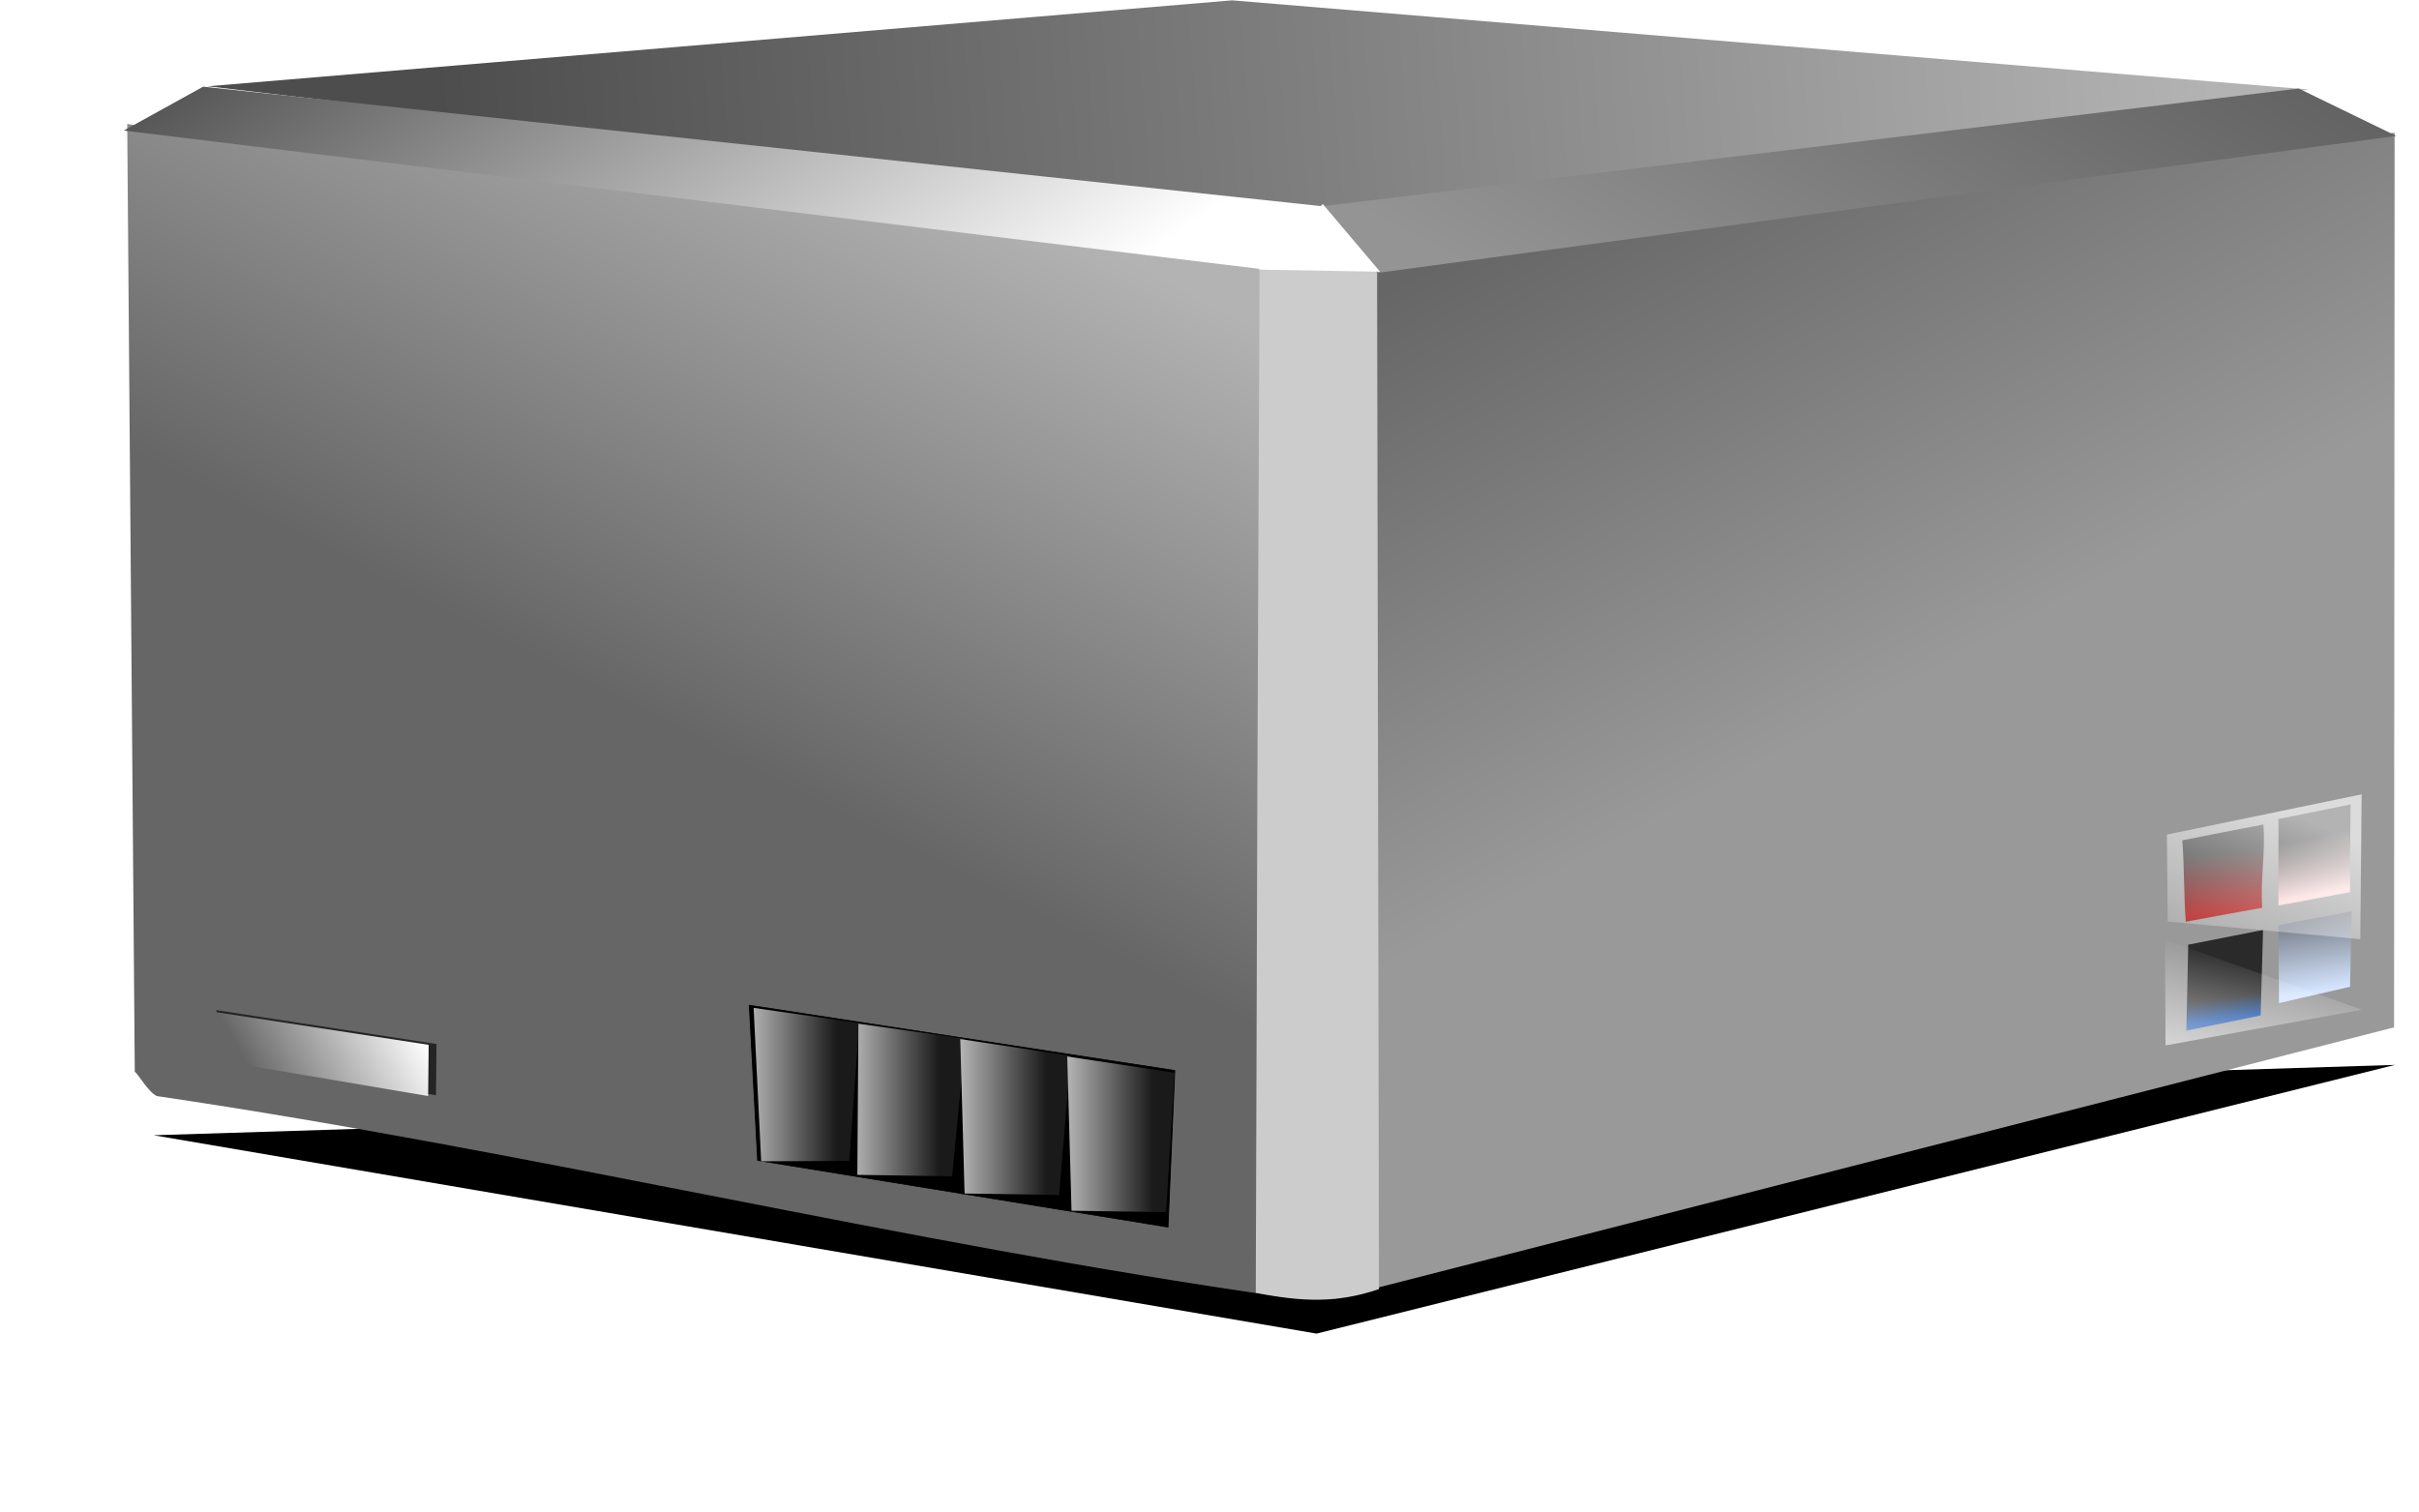 <?xml version="1.0" encoding="UTF-8" standalone="no"?>
<!-- Created with Inkscape (http://www.inkscape.org/) -->
<svg
    xmlns:inkscape="http://www.inkscape.org/namespaces/inkscape"
    xmlns:rdf="http://www.w3.org/1999/02/22-rdf-syntax-ns#"
    xmlns="http://www.w3.org/2000/svg"
    xmlns:sodipodi="http://sodipodi.sourceforge.net/DTD/sodipodi-0.dtd"
    xmlns:cc="http://creativecommons.org/ns#"
    xmlns:xlink="http://www.w3.org/1999/xlink"
    xmlns:dc="http://purl.org/dc/elements/1.1/"
    xmlns:svg="http://www.w3.org/2000/svg"
    xmlns:ns1="http://sozi.baierouge.fr"
    id="svg10126"
    sodipodi:docname="server.svg"
    viewBox="0 0 162 101.31"
    sodipodi:version="0.32"
    version="1.0"
    inkscape:output_extension="org.inkscape.output.svg.inkscape"
    inkscape:version="0.45+devel"
  >
  <defs
      id="defs10128"
    >
    <linearGradient
        id="linearGradient9004"
        y2="98.266"
        xlink:href="#linearGradient3745"
        gradientUnits="userSpaceOnUse"
        x2="37.84"
        gradientTransform="matrix(.789 0 0 .336 233.57 186.19)"
        y1="98.266"
        x1="43.828"
        inkscape:collect="always"
    />
    <linearGradient
        id="linearGradient9002"
        y2="98.266"
        xlink:href="#linearGradient3745"
        gradientUnits="userSpaceOnUse"
        x2="37.84"
        gradientTransform="matrix(.789 0 0 .336 229.61 185.35)"
        y1="98.266"
        x1="43.828"
        inkscape:collect="always"
    />
    <linearGradient
        id="linearGradient9000"
        y2="98.266"
        xlink:href="#linearGradient3745"
        gradientUnits="userSpaceOnUse"
        x2="37.84"
        gradientTransform="matrix(.789 0 0 .336 225.65 184.44)"
        y1="98.266"
        x1="43.828"
        inkscape:collect="always"
    />
    <linearGradient
        id="linearGradient3745"
        inkscape:collect="always"
      >
      <stop
          id="stop3747"
          style="stop-color:#1a1a1a"
          offset="0"
      />
      <stop
          id="stop3749"
          style="stop-color:#ffffff"
          offset="1"
      />
    </linearGradient
    >
    <linearGradient
        id="linearGradient8998"
        y2="98.266"
        xlink:href="#linearGradient3745"
        gradientUnits="userSpaceOnUse"
        x2="37.84"
        gradientTransform="matrix(.789 0 0 .336 221.84 183.7)"
        y1="98.266"
        x1="43.828"
        inkscape:collect="always"
    />
    <linearGradient
        id="linearGradient8996"
        y2="82.286"
        gradientUnits="userSpaceOnUse"
        x2="80.776"
        gradientTransform="matrix(.305 0 .009 .196 283.52 193.48)"
        y1="104.48"
        x1="71.012"
        inkscape:collect="always"
      >
      <stop
          id="stop3641"
          style="stop-color:#ffffff"
          offset="0"
      />
      <stop
          id="stop3643"
          style="stop-color:#ffffff;stop-opacity:0"
          offset="1"
      />
    </linearGradient
    >
    <linearGradient
        id="linearGradient8994"
        y2="84.616"
        gradientUnits="userSpaceOnUse"
        x2="73.988"
        gradientTransform="matrix(.264 0 .008 .196 283.96 194.63)"
        y1="45.248"
        x1="103.55"
        inkscape:collect="always"
      >
      <stop
          id="stop3622"
          style="stop-color:#ffffff"
          offset="0"
      />
      <stop
          id="stop3624"
          style="stop-color:#ffffff;stop-opacity:0"
          offset="1"
      />
    </linearGradient
    >
    <linearGradient
        id="linearGradient8992"
        y2="223.16"
        gradientUnits="userSpaceOnUse"
        x2="420.63"
        gradientTransform="matrix(.155 0 .005 .066 239.61 191.99)"
        y1="292.62"
        x1="454.59"
        inkscape:collect="always"
      >
      <stop
          id="stop3524"
          style="stop-color:#d5e5ff"
          offset="0"
      />
      <stop
          id="stop3526"
          style="stop-color:#3f3f3f"
          offset="1"
      />
    </linearGradient
    >
    <linearGradient
        id="linearGradient8990"
        y2="335.07"
        gradientUnits="userSpaceOnUse"
        x2="363.59"
        gradientTransform="matrix(.155 0 .005 .066 249.88 189.56)"
        y1="348.96"
        x1="369.69"
        inkscape:collect="always"
      >
      <stop
          id="stop3500"
          style="stop-color:#0044aa"
          offset="0"
      />
      <stop
          id="stop3502"
          style="stop-color:#2a2a2a"
          offset="1"
      />
    </linearGradient
    >
    <linearGradient
        id="linearGradient8988"
        y2="187.65"
        gradientUnits="userSpaceOnUse"
        x2="442.24"
        gradientTransform="matrix(.155 0 .005 .066 239.61 191.99)"
        y1="218.53"
        x1="460.77"
        inkscape:collect="always"
      >
      <stop
          id="stop3492"
          style="stop-color:#ffd5d5"
          offset="0"
      />
      <stop
          id="stop3494"
          style="stop-color:#232323"
          offset="1"
      />
    </linearGradient
    >
    <linearGradient
        id="linearGradient8986"
        y2="234.84"
        gradientUnits="userSpaceOnUse"
        x2="350.03"
        gradientTransform="matrix(.155 0 .005 .066 250.27 189.33)"
        y1="275.13"
        x1="362.17"
        inkscape:collect="always"
      >
      <stop
          id="stop3468"
          style="stop-color:#aa0000"
          offset="0"
      />
      <stop
          id="stop3470"
          style="stop-color:#1a1a1a"
          offset="1"
      />
    </linearGradient
    >
    <linearGradient
        id="linearGradient8984"
        y2="293.92"
        gradientUnits="userSpaceOnUse"
        x2="226.06"
        gradientTransform="matrix(.307 0 0 .131 171.94 175.6)"
        y1="297.88"
        x1="203.57"
        inkscape:collect="always"
      >
      <stop
          id="stop3306"
          style="stop-color:#666666"
          offset="0"
      />
      <stop
          id="stop3308"
          style="stop-color:#ffffff"
          offset="1"
      />
    </linearGradient
    >
    <linearGradient
        id="linearGradient8982"
        y2="207.69"
        gradientUnits="userSpaceOnUse"
        x2="345.09"
        gradientTransform="matrix(.307 0 0 .131 170.85 146.79)"
        y1="137.17"
        x1="462.05"
        inkscape:collect="always"
      >
      <stop
          id="stop3294"
          style="stop-color:#5d5d5d"
          offset="0"
      />
      <stop
          id="stop3296"
          style="stop-color:#949494"
          offset="1"
      />
    </linearGradient
    >
    <linearGradient
        id="linearGradient8980"
        y2="205.2"
        gradientUnits="userSpaceOnUse"
        x2="321.86"
        gradientTransform="matrix(.307 0 0 .131 170.7 147.14)"
        y1="146.3"
        x1="195.77"
        inkscape:collect="always"
      >
      <stop
          id="stop15368"
          style="stop-color:#4d4d4d"
          offset="0"
      />
      <stop
          id="stop15370"
          style="stop-color:#ffffff"
          offset="1"
      />
    </linearGradient
    >
    <linearGradient
        id="linearGradient8978"
        y2="288.5"
        gradientUnits="userSpaceOnUse"
        x2="462.61"
        gradientTransform="matrix(.307 0 0 .131 170.85 146.79)"
        y1="221.63"
        x1="351.13"
        inkscape:collect="always"
      >
      <stop
          id="stop18949"
          style="stop-color:#666666"
          offset="0"
      />
      <stop
          id="stop18951"
          style="stop-color:#999999"
          offset="1"
      />
    </linearGradient
    >
    <linearGradient
        id="linearGradient8976"
        y2="130.13"
        gradientUnits="userSpaceOnUse"
        x2="450.36"
        gradientTransform="matrix(.288 0 0 .093 177.53 151.9)"
        y1="134.59"
        x1="221.84"
        inkscape:collect="always"
      >
      <stop
          id="stop18961"
          style="stop-color:#4d4d4d"
          offset="0"
      />
      <stop
          id="stop18963"
          style="stop-color:#b3b3b3"
          offset="1"
      />
    </linearGradient
    >
    <linearGradient
        id="linearGradient8974"
        y2="228.23"
        gradientUnits="userSpaceOnUse"
        x2="318.82"
        gradientTransform="matrix(.307 0 0 .131 170.85 146.79)"
        y1="302.92"
        x1="200.66"
        inkscape:collect="always"
      >
      <stop
          id="stop18955"
          style="stop-color:#666666"
          offset="0"
      />
      <stop
          id="stop18957"
          style="stop-color:#b3b3b3"
          offset="1"
      />
    </linearGradient
    >
    <filter
        id="filter19067"
        height="1.44"
        width="1.069"
        y="-0.22"
        x="-.035"
        inkscape:collect="always"
      >
      <feGaussianBlur
          id="feGaussianBlur19069"
          stdDeviation="1.201"
          inkscape:collect="always"
      />
    </filter
    >
  </defs
  >
  <sodipodi:namedview
      id="base"
      bordercolor="#666666"
      inkscape:pageshadow="2"
      inkscape:window-y="68"
      pagecolor="#ffffff"
      inkscape:window-height="687"
      inkscape:zoom="1.5204"
      inkscape:window-x="24"
      borderopacity="1.0"
      inkscape:current-layer="layer1"
      inkscape:cx="107.14286"
      inkscape:cy="70"
      inkscape:window-width="640"
      inkscape:pageopacity="0.0"
      inkscape:document-units="px"
  />
  <g
      id="layer1"
      inkscape:label="Livello 1"
      inkscape:groupmode="layer"
      transform="translate(-244.71 -201.71)"
    >
    <g
        id="g8922"
        transform="matrix(1.809 0 0 1.374 -163.13 -22.312)"
      >
      <path
          id="path8924"
          style="filter:url(#filter19067);fill-rule:evenodd;fill:#000000"
          d="m231.14 218.39l43.05 9.67 39.92-13.1-82.97 3.43z"
      />
      <path
          id="path8926"
          style="fill:none"
          d="m226.15 232.77l10.57-18.29 1.44 0.12-1.39-1.37 0.24-45.7 1.97-1.84 61.58 0.29 2.11 1.86 0.14 45.09-0.7 1.4 1.27 0.15 11.41 18.29 0.28 1.71-1.26 0.66-4.94 1.51-75.96 0.15-6.48-1.54-0.93-1.24 0.65-1.25z"
      />
      <path
          id="path8928"
          sodipodi:nodetypes="cccccc"
          style="fill:url(#linearGradient8974)"
          d="m230.16 169.09l0.28 46.2c0.14 0.14 0.51 1.01 0.82 1.19 13.94 2.71 27.66 7.17 41.6 9.78 0.05-6.93 0.27-43.13 0.31-50.05l-43.01-7.12z"
      />
      <path
          id="path8930"
          sodipodi:nodetypes="ccccc"
          style="fill:url(#linearGradient8976)"
          d="m233.14 167.25l41.09 6.38 36.71-6.22-39.88-4.35-37.92 4.19z"
      />
      <path
          id="path8932"
          sodipodi:nodetypes="ccccc"
          style="fill:url(#linearGradient8978)"
          d="m273.75 174.46l1.1 51.9 39.23-13.23 0.02-43.61-40.35 4.94z"
      />
      <path
          id="path8934"
          sodipodi:nodetypes="ccccccc"
          style="fill:url(#linearGradient8980)"
          d="m232.97 167.27l-2.94 2.14 42.1 6.75 2.44-0.1 0.78-0.13c1.51-0.26 0.2-2.2-0.87-2.82l-41.51-5.84z"
      />
      <path
          id="path8936"
          sodipodi:nodetypes="cccccc"
          style="fill:#cccccc"
          d="m272.08 176.2l-0.08 24.8-0.06 25.07c1.73 0.45 3.03 0.51 4.56-0.18l-0.07-50.13-4.35 0.44z"
      />
      <path
          id="path8938"
          sodipodi:nodetypes="cccccc"
          style="fill:#252525"
          d="m241.6 213.94c0.01 0 0.01 0.01 0.01 0.01l-0.02 2.49-7.93-1.77-0.2-2.38 8.14 1.65z"
      />
      <path
          id="path8940"
          sodipodi:nodetypes="ccccc"
          style="fill:url(#linearGradient8982)"
          d="m274.38 173.1l2.05 3.25 37.73-6.68-3.61-2.31-36.17 5.74z"
      />
      <path
          id="path8942"
          sodipodi:nodetypes="cccc"
          style="fill:#ffffff"
          d="m276.54 176.29l-4.49-0.1 2.37-3.2 2.12 3.3z"
      />
      <path
          id="path8944"
          sodipodi:nodetypes="cccccc"
          style="fill:url(#linearGradient8984)"
          d="m241.31 213.98s0.01 0 0.01 0.01l-0.02 2.49-7.93-1.77-0.21-2.38 8.15 1.65z"
      />
      <path
          id="path8946"
          sodipodi:nodetypes="ccccc"
          style="fill-rule:evenodd;fill:url(#linearGradient8986)"
          d="m306.24 204.01c0.08 1.32 0.05 2.64 0.13 3.97 0.91-0.23 1.92-0.46 2.83-0.68-0.08-1.34 0.13-2.73 0.04-4.06-0.9 0.23-2.1 0.53-3 0.77z"
      />
      <path
          id="path8948"
          style="fill-rule:evenodd;fill:url(#linearGradient8988)"
          d="m309.8 202.97v4.22c0.88-0.22 1.76-0.43 2.65-0.65 0-1.43 0.01-2.85 0.02-4.28-0.89 0.24-1.78 0.48-2.67 0.71z"
      />
      <path
          id="path8950"
          sodipodi:nodetypes="ccccc"
          style="fill-rule:evenodd;fill:url(#linearGradient8990)"
          d="m306.46 209.1l-0.07 4.19 2.75-0.74 0.09-4.17-2.77 0.72z"
      />
      <path
          id="path8952"
          sodipodi:nodetypes="ccccc"
          style="fill-rule:evenodd;fill:url(#linearGradient8992)"
          d="m309.8 208.15l0.02 3.8 2.63-0.8 0.06-3.68-2.71 0.68z"
      />
      <path
          id="path8954"
          sodipodi:nodetypes="ccccc"
          style="opacity:.654;fill-rule:evenodd;fill:url(#linearGradient8994)"
          d="m312.88 201.77l-7.21 1.96 0.03 4.24 7.13 0.86 0.05-7.06z"
      />
      <path
          id="path8956"
          sodipodi:nodetypes="cccc"
          style="opacity:.579;fill-rule:evenodd;fill:url(#linearGradient8996)"
          d="m305.62 214.01l7.27-1.74-7.29-3.41 0.02 5.15z"
      />
      <path
          id="path8958"
          sodipodi:nodetypes="ccccc"
          style="fill-rule:evenodd;stroke:#000000;stroke-width:.033;fill:#000000"
          d="m253.5 219.62l15.19 3.25 0.25-7.64-15.75-3.18 0.31 7.57z"
      />
      <path
          id="path8960"
          sodipodi:nodetypes="cc"
          style="stroke:#000000;stroke-width:.033;fill:none"
          d="m261.12 213.68l-0.06 7.58"
      />
      <path
          id="path8962"
          sodipodi:nodetypes="cc"
          style="stroke:#000000;stroke-width:.033;fill:none"
          d="m257.09 220.21l0.08-7.35"
      />
      <path
          id="path8964"
          sodipodi:nodetypes="cc"
          style="stroke:#000000;stroke-width:.033;fill:none"
          d="m264.81 221.95l0.48-7.46"
      />
      <path
          id="path8966"
          sodipodi:nodetypes="ccccc"
          style="fill-rule:evenodd;fill:url(#linearGradient8998)"
          d="m253.63 219.66l3.26-0.02 0.37-6.72-3.91-0.74 0.28 7.48z"
      />
      <path
          id="path8968"
          sodipodi:nodetypes="ccccc"
          style="fill-rule:evenodd;fill:url(#linearGradient9000)"
          d="m257.19 220.32l3.51 0.07 0.49-6.7-3.96-0.74-0.04 7.37z"
      />
      <path
          id="path8970"
          sodipodi:nodetypes="ccccc"
          style="fill-rule:evenodd;fill:url(#linearGradient9002)"
          d="m261.16 221.23l3.5 0.07 0.43-6.78-4.09-0.82 0.16 7.53z"
      />
      <path
          id="path8972"
          sodipodi:nodetypes="ccccc"
          style="fill-rule:evenodd;fill:url(#linearGradient9004)"
          d="m265.12 222.07l3.5 0.07 0.31-6.8-3.97-0.79 0.16 7.52z"
      />
    </g
    >
  </g
  >
</svg
>

